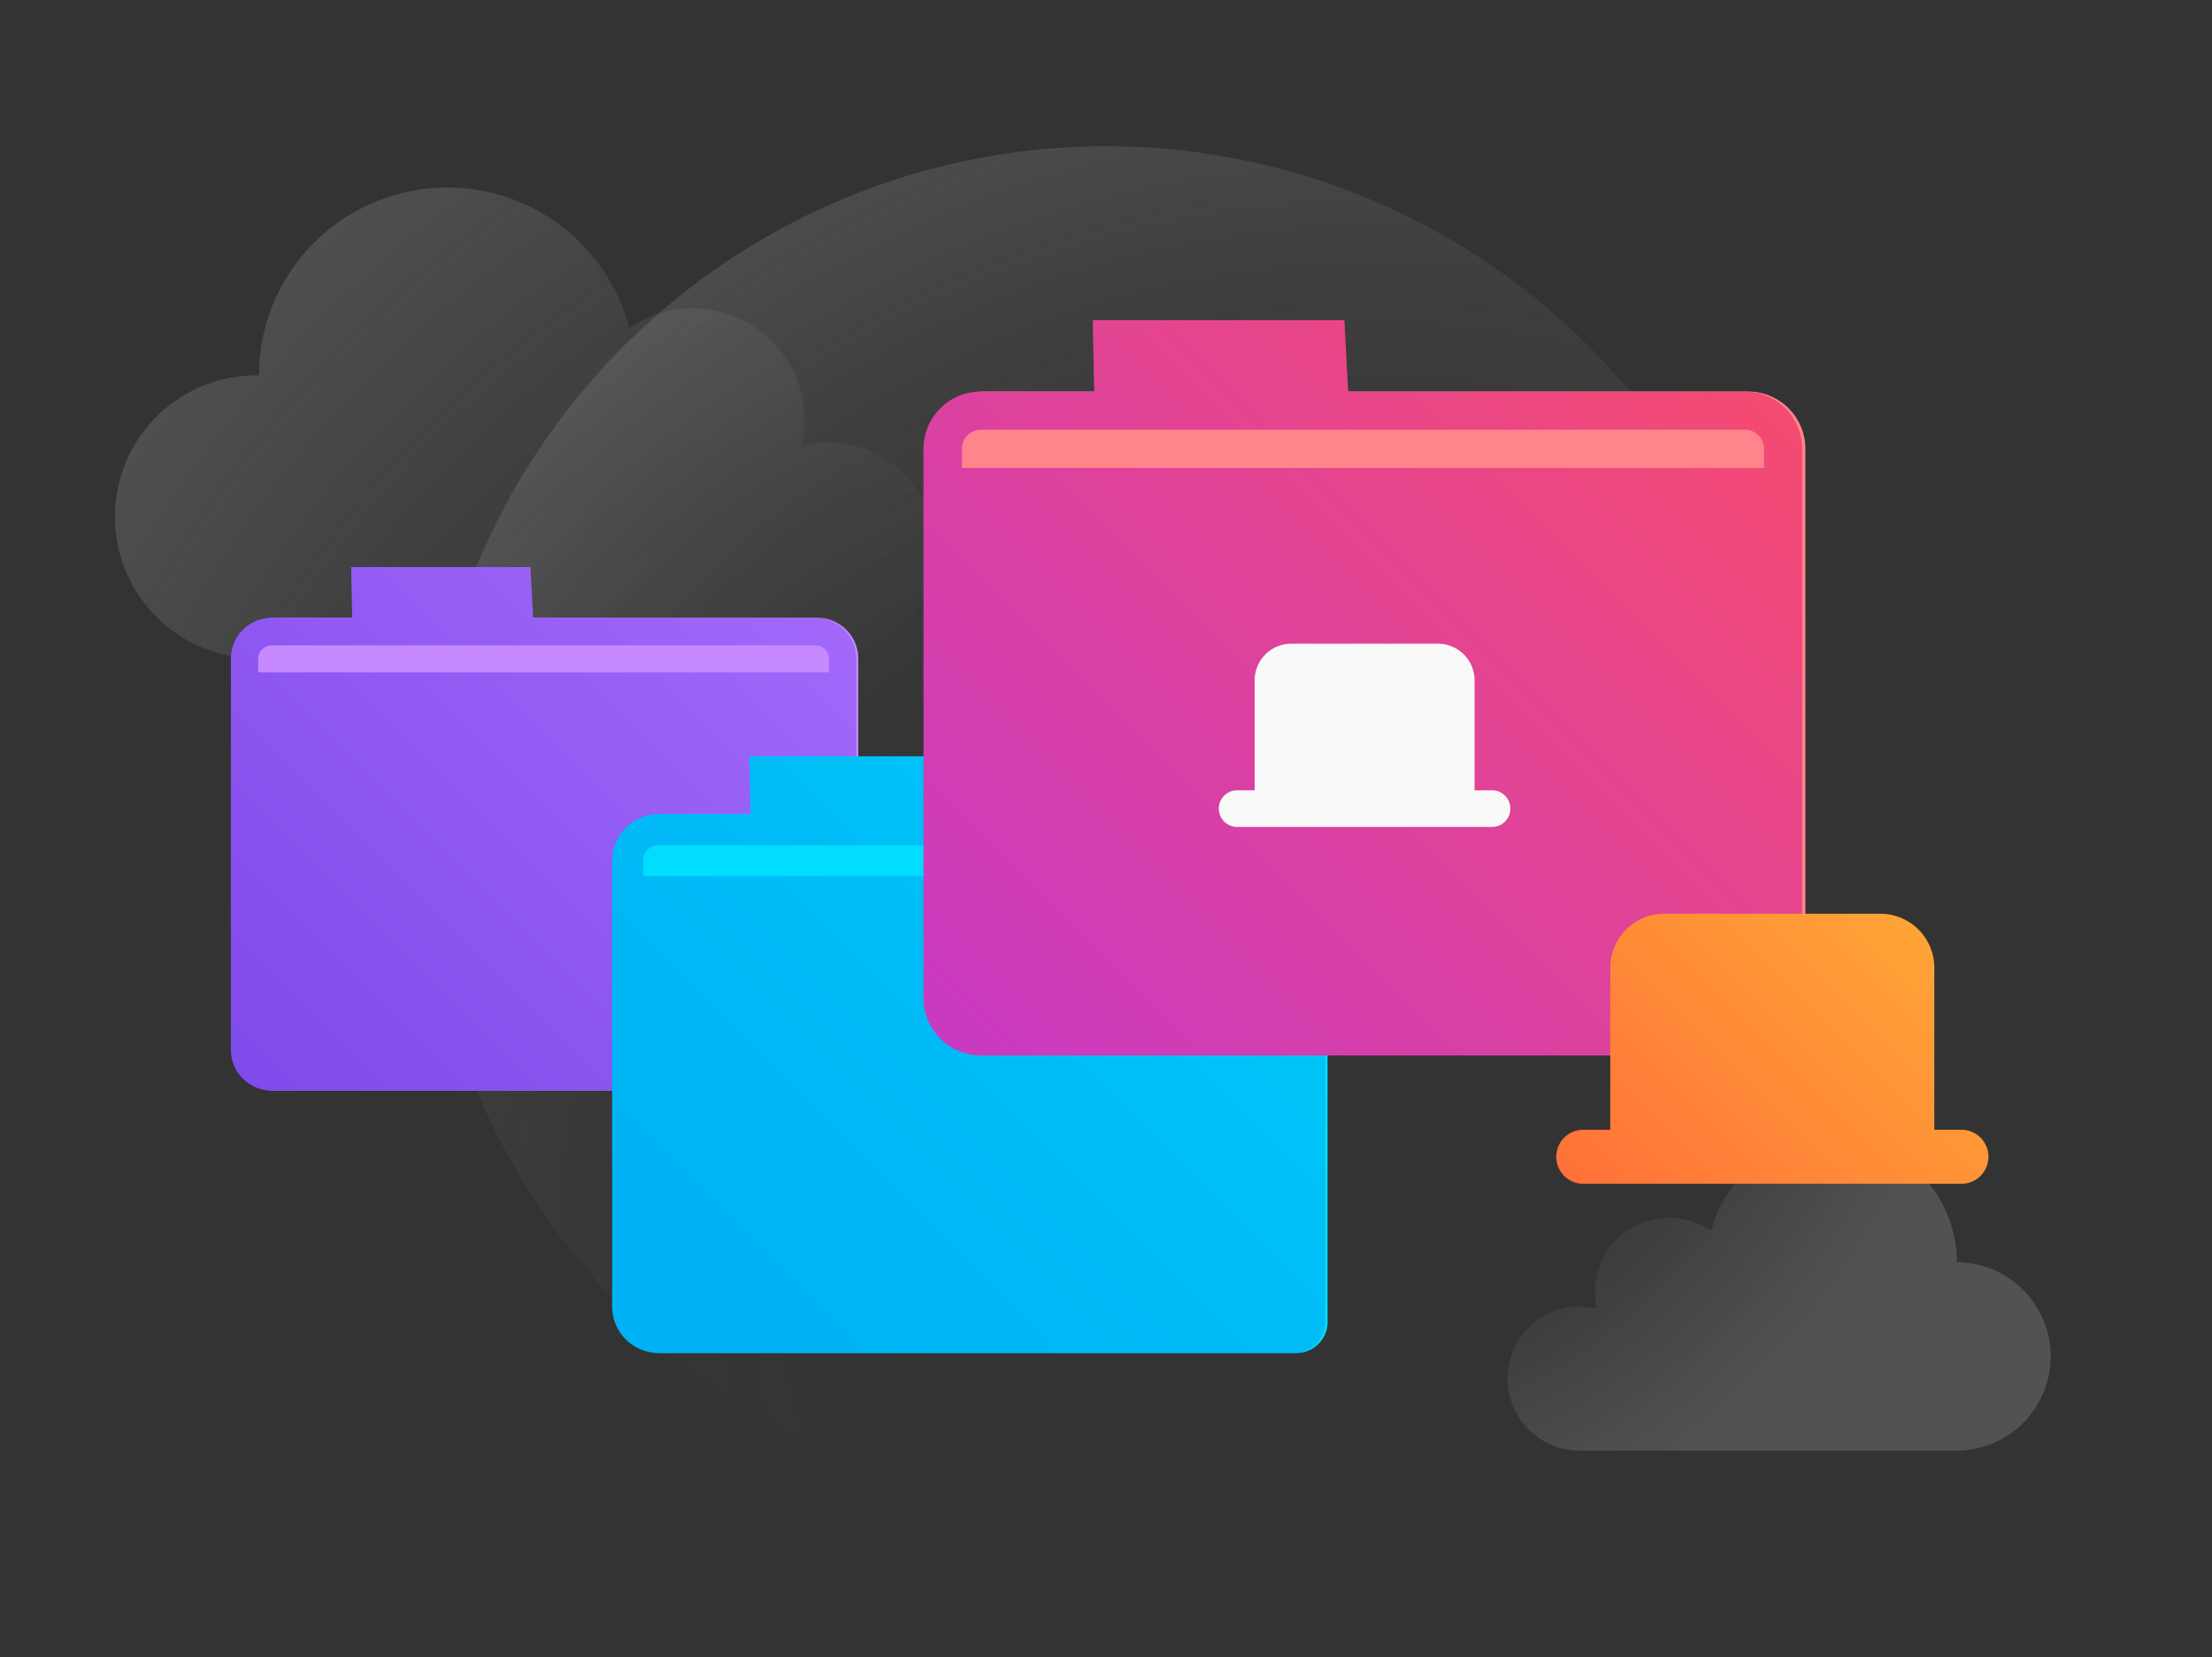 <svg id="Layer_1" data-name="Layer 1" xmlns="http://www.w3.org/2000/svg" xmlns:xlink="http://www.w3.org/1999/xlink" width="526.97" height="394.83" viewBox="0 0 526.97 394.83">
  <rect x="0" y="0" width="526.97" height="394.83" fill="#333333" stroke="none"/>
  <defs>
    <radialGradient id="radial-gradient" cx="297.8" cy="-157.1" r="242.29" gradientTransform="translate(0 362)" gradientUnits="userSpaceOnUse">
      <stop offset="0.26" stop-color="#cdcdd4" stop-opacity="0"></stop>
      <stop offset="0.4" stop-color="#cdcdd4" stop-opacity="0.02"></stop>
      <stop offset="0.55" stop-color="#cdcdd4" stop-opacity="0.08"></stop>
      <stop offset="0.69" stop-color="#cdcdd4" stop-opacity="0.18"></stop>
      <stop offset="0.72" stop-color="#cdcdd4" stop-opacity="0.2"></stop>
    </radialGradient>
    <radialGradient id="radial-gradient-2" cx="282.72" cy="-79.99" r="355.96" gradientTransform="translate(0 362)" gradientUnits="userSpaceOnUse">
      <stop offset="0.27" stop-color="#cdcdd4" stop-opacity="0"></stop>
      <stop offset="0.46" stop-color="#cdcdd4" stop-opacity="0.02"></stop>
      <stop offset="0.66" stop-color="#cdcdd4" stop-opacity="0.08"></stop>
      <stop offset="0.86" stop-color="#cdcdd4" stop-opacity="0.18"></stop>
      <stop offset="0.9" stop-color="#cdcdd4" stop-opacity="0.2"></stop>
    </radialGradient>
    <radialGradient id="radial-gradient-3" cx="328.9" cy="-61.83" r="309.06" gradientTransform="translate(0 362)" gradientUnits="userSpaceOnUse">
      <stop offset="0.4" stop-color="#cdcdd4" stop-opacity="0"></stop>
      <stop offset="0.58" stop-color="#cdcdd4" stop-opacity="0.02"></stop>
      <stop offset="0.77" stop-color="#cdcdd4" stop-opacity="0.08"></stop>
      <stop offset="0.96" stop-color="#cdcdd4" stop-opacity="0.18"></stop>
      <stop offset="1" stop-color="#cdcdd4" stop-opacity="0.2"></stop>
    </radialGradient>
    <linearGradient id="linear-gradient" x1="-46.73" y1="18.71" x2="250.76" y2="-278.78" gradientTransform="translate(0 362)" gradientUnits="userSpaceOnUse">
      <stop offset="0.28" stop-color="#7542e5"></stop>
      <stop offset="0.42" stop-color="#824deb"></stop>
      <stop offset="0.79" stop-color="#a067fa"></stop>
      <stop offset="1" stop-color="#ab71ff"></stop>
    </linearGradient>
    <linearGradient id="linear-gradient-2" x1="29.87" y1="98.17" x2="369.01" y2="-240.98" gradientTransform="translate(0 362)" gradientUnits="userSpaceOnUse">
      <stop offset="0.43" stop-color="#00b3f4"></stop>
      <stop offset="0.61" stop-color="#00bbf6"></stop>
      <stop offset="0.89" stop-color="#00d2fc"></stop>
      <stop offset="1" stop-color="#0df"></stop>
    </linearGradient>
    <linearGradient id="linear-gradient-3" x1="77.16" y1="59.22" x2="495.01" y2="-358.63" gradientTransform="translate(0 362)" gradientUnits="userSpaceOnUse">
      <stop offset="0.22" stop-color="#b833e1"></stop>
      <stop offset="0.91" stop-color="#ff4f5e"></stop>
    </linearGradient>
    <linearGradient id="linear-gradient-4" x1="386.44" y1="-68.02" x2="457.99" y2="-139.58" gradientTransform="translate(0 362)" gradientUnits="userSpaceOnUse">
      <stop offset="0" stop-color="#ff7139"></stop>
      <stop offset="1" stop-color="#ffa436"></stop>
    </linearGradient>
  </defs>
  <title>Tinker-with-Tabs-v2</title>
  <path d="M488.55,323.19a22.47,22.47,0,0,1-22.36,22.45h-89.9a17.16,17.16,0,0,1,0-34.32,16.86,16.86,0,0,1,4.12.52,17.69,17.69,0,0,1,27.24-18.58,29.75,29.75,0,0,1,58.54,7.48A22.47,22.47,0,0,1,488.55,323.19Z" fill="url(#radial-gradient)"></path>
  <path d="M197.18,105.4a25.75,25.75,0,0,0-6.18.75,26.68,26.68,0,0,0-41.08-28,44.85,44.85,0,0,0-88.23,11.3,33.7,33.7,0,0,0-1.22,67.39H197.18a25.72,25.72,0,0,0,0-51.44Z" fill="url(#radial-gradient-2)"></path>
  <circle cx="263.52" cy="197.28" r="162.45" fill="url(#radial-gradient-3)"></circle>
  <path d="M194.79,147.22H65.22a9.73,9.73,0,0,0-9.71,9.72v93.18a9.73,9.73,0,0,0,9.71,9.72H198a6.48,6.48,0,0,0,6.48-6.48V156.94A9.72,9.72,0,0,0,194.79,147.22Z" fill="#c689ff"></path>
  <path d="M194.28,147.22H127l-.63-12.1H83.66l.24,12.1H64.71A9.73,9.73,0,0,0,55,156.94v93.18a9.73,9.73,0,0,0,9.71,9.72h132.8a6.48,6.48,0,0,0,6.48-6.48V156.94A9.73,9.73,0,0,0,194.28,147.22Zm3.23,13h-136V157a3.24,3.24,0,0,1,3.24-3.24H194.28a3.24,3.24,0,0,1,3.23,3.24Z" fill="url(#linear-gradient)"></path>
  <path d="M305.19,194H157.49a11.08,11.08,0,0,0-11.08,11.08h0V311.29a11.08,11.08,0,0,0,11.08,11.08h151.4a7.39,7.39,0,0,0,7.38-7.39V205.06A11.08,11.08,0,0,0,305.19,194Z" fill="#0df"></path>
  <path d="M304.61,194H227.9l-.73-13.8H178.51l.28,13.8H156.91a11.08,11.08,0,0,0-11.08,11.08h0V311.29a11.08,11.08,0,0,0,11.08,11.08h151.4a7.39,7.39,0,0,0,7.38-7.39V205.06A11.08,11.08,0,0,0,304.61,194Zm3.7,14.77H153.22v-3.69a3.7,3.7,0,0,1,3.69-3.7h147.7a3.7,3.7,0,0,1,3.7,3.7h0Z" fill="url(#linear-gradient-2)"></path>
  <path d="M416.41,93.29h-182a13.65,13.65,0,0,0-13.65,13.65V237.82a13.65,13.65,0,0,0,13.65,13.65H421a9.09,9.09,0,0,0,9.1-9.08h0V106.94a13.65,13.65,0,0,0-13.65-13.65Z" fill="#ff848b"></path>
  <path d="M415.7,93.29H321.18l-.9-17H260.33l.34,17h-27A13.67,13.67,0,0,0,220,106.94V237.82a13.67,13.67,0,0,0,13.64,13.65H420.25a9.09,9.09,0,0,0,9.09-9.09h0V106.94A13.67,13.67,0,0,0,415.7,93.29Zm4.55,18.2H229.16v-4.55a4.55,4.55,0,0,1,4.55-4.55h182a4.55,4.55,0,0,1,4.55,4.55Z" fill="url(#linear-gradient-3)"></path>
  <path d="M355.66,188.3h-4.37V162.11a8.73,8.73,0,0,0-8.72-8.74H307.63a8.73,8.73,0,0,0-8.73,8.73h0v26.2h-4.37a4.37,4.37,0,0,0,0,8.73h61.13a4.37,4.37,0,0,0,0-8.73Z" fill="#f9f9fa"></path>
  <path d="M467.25,269.19h-6.43V230.58A12.87,12.87,0,0,0,448,217.71H396.48a12.87,12.87,0,0,0-12.87,12.87v38.61h-6.43a6.43,6.43,0,1,0,0,12.86h90.11a6.43,6.43,0,0,0,0-12.86Z" fill="url(#linear-gradient-4)"></path>
</svg>
